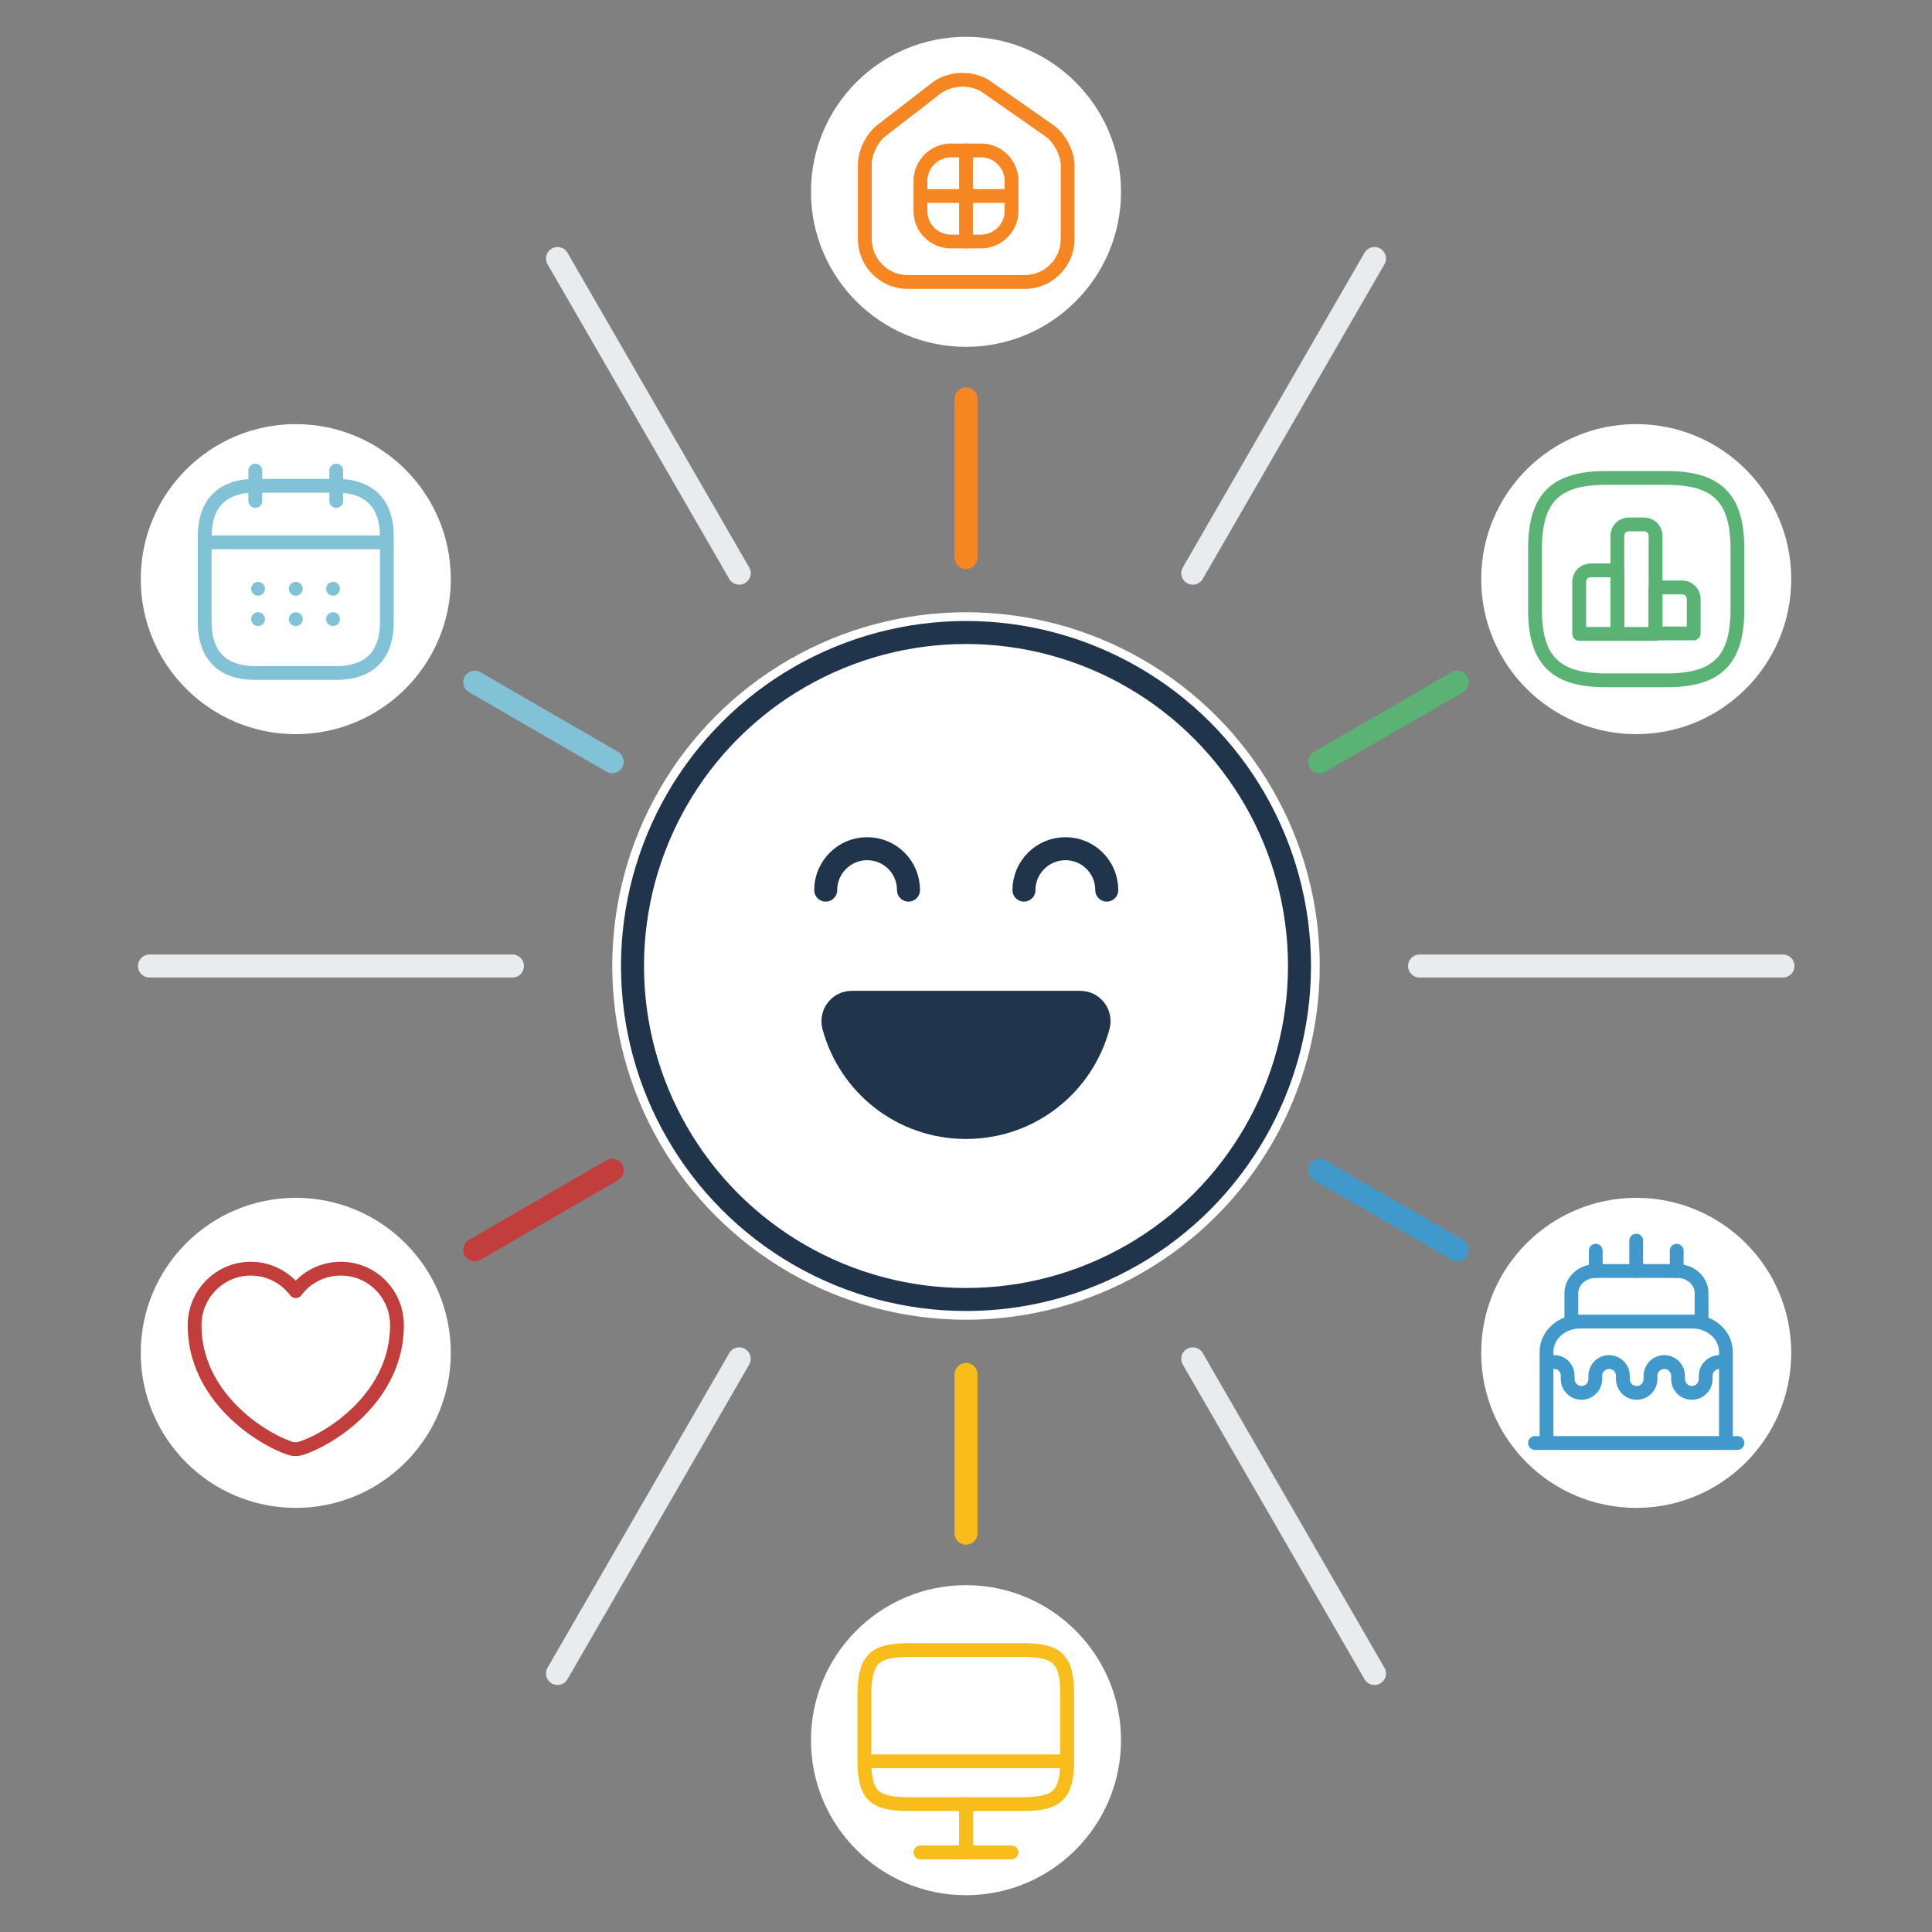 <?xml version="1.0" encoding="utf-8"?>
<svg version="1.1" xmlns="http://www.w3.org/2000/svg" xmlns:xlink="http://www.w3.org/1999/xlink" x="0px" y="0px"
       viewBox="0 0 420 420" style="enable-background:new 0 0 420 420;" xml:space="preserve">
<rect x="0" y="0" width="420" height="420" fill="#808080" stroke="none"/>
<style type="text/css">
  .st0{fill:#FFFFFF;}
  .st1{fill:none;stroke:#20344C;stroke-width:5;stroke-linecap:round;stroke-linejoin:round;stroke-miterlimit:10;}
  .st2{fill:#20344C;}
  .st3{fill:none;stroke:#E8ECEE;stroke-width:5;stroke-linecap:round;stroke-linejoin:round;stroke-miterlimit:10;}
  .st4{fill:none;stroke:#81C2D6;stroke-width:5;stroke-linecap:round;stroke-linejoin:round;stroke-miterlimit:10;}
  .st5{fill:none;stroke:#F58621;stroke-width:5;stroke-linecap:round;stroke-linejoin:round;stroke-miterlimit:10;}
  .st6{fill:none;stroke:#5BB275;stroke-width:5;stroke-linecap:round;stroke-linejoin:round;stroke-miterlimit:10;}
  .st7{fill:none;stroke:#4198CA;stroke-width:5;stroke-linecap:round;stroke-linejoin:round;stroke-miterlimit:10;}
  .st8{fill:none;stroke:#F8BC1B;stroke-width:5;stroke-linecap:round;stroke-linejoin:round;stroke-miterlimit:10;}
  .st9{fill:none;stroke:#C13E3D;stroke-width:5;stroke-linecap:round;stroke-linejoin:round;stroke-miterlimit:10;}
  .st10{fill:none;stroke:#C13E3D;stroke-width:3;stroke-linecap:round;stroke-linejoin:round;}
  .st11{fill:none;stroke:#81C2D6;stroke-width:3;stroke-linecap:round;stroke-linejoin:round;stroke-miterlimit:10;}
  .st12{fill:none;stroke:#81C2D6;stroke-width:3;stroke-linecap:round;stroke-linejoin:round;}
  .st13{fill:none;stroke:#F58621;stroke-width:3;stroke-linecap:round;stroke-linejoin:round;}
  .st14{fill:none;stroke:#5BB275;stroke-width:3;stroke-linecap:round;stroke-linejoin:round;stroke-miterlimit:10;}
  .st15{fill:none;stroke:#5BB275;stroke-width:3;stroke-linecap:round;stroke-linejoin:round;}
  .st16{fill:none;stroke:#4198CA;stroke-width:3;stroke-linecap:round;stroke-linejoin:round;}
  .st17{fill:none;stroke:#F8BC1B;stroke-width:3;stroke-linecap:round;stroke-linejoin:round;}
</style>
<g id="mid">
  <g id="face">
    <circle class="st0" cx="210" cy="210" r="76.9"/>
    <circle class="st1" cx="210" cy="210" r="72.5"/>
    <path class="st1" d="M179.5,193.5c0-4.9,4-9,9-9s9,4,9,9"/>
    <path class="st1" d="M222.6,193.5c0-4.9,4-9,9-9s9,4,9,9"/>
    <path class="st2" d="M234.8,215.4c4.4,0,7.5,4.1,6.4,8.3c-3.7,13.8-16.2,23.9-31.2,23.9s-27.5-10.1-31.2-23.9
      c-1.1-4.2,2-8.3,6.4-8.3H234.8z"/>
  </g>
</g>
<g id="around">
  <animateTransform
    attributeName="transform" 
    attributeType="XML"
    type="rotate"
    from="0 210 210"
    to="360 210 210" 
    dur="12s"
    begin="0s"
    repeatCount="indefinite"
    fill="freeze" 
  />
  <g id="lines-out">
    <line class="st3" x1="298.8" y1="56.2" x2="259.3" y2="124.6"/>
    <line class="st3" x1="387.6" y1="210" x2="308.6" y2="210"/>
    <line class="st3" x1="298.8" y1="363.8" x2="259.3" y2="295.4"/>
    <line class="st3" x1="121.2" y1="363.8" x2="160.7" y2="295.4"/>
    <line class="st3" x1="32.5" y1="210" x2="111.4" y2="210"/>
    <line class="st3" x1="121.2" y1="56.2" x2="160.7" y2="124.6"/>
  </g>
  <g id="lines-colored">
    <line class="st4" x1="133.1" y1="165.6" x2="103.2" y2="148.3"/>
    <line class="st5" x1="210" y1="121.2" x2="210" y2="86.7"/>
    <line class="st6" x1="286.9" y1="165.6" x2="316.8" y2="148.3"/>
    <line class="st7" x1="286.9" y1="254.4" x2="316.8" y2="271.7"/>
    <line class="st8" x1="210" y1="298.8" x2="210" y2="333.3"/>
    <line class="st9" x1="133.1" y1="254.4" x2="103.2" y2="271.7"/>
  </g>
  <g id="icon-f">
    <animateTransform attributeName="transform" attributeType="XML" type="rotate" from="360 64.3 294.1" to="0 64.3 294.1" dur="12s" begin="0s" repeatCount="indefinite" fill="freeze"/>
    <circle class="st0" cx="64.3" cy="294.1" r="33.7"/>
    <path class="st10" d="M65.6,314.8c-0.7,0.3-2,0.3-2.7,0c-6.4-2.2-20.6-11.3-20.6-26.7c0-6.8,5.5-12.3,12.2-12.3
                          c4,0,7.5,1.9,9.8,4.9c2.2-3,5.8-4.9,9.8-4.9c6.8,0,12.2,5.5,12.2,12.3C86.3,303.6,72,312.7,65.6,314.8z"/>
  </g>
  <g id="icon-e">
    <animateTransform attributeName="transform" attributeType="XML" type="rotate" from="360 64.3 125.9" to="0 64.3 125.9" dur="12s" begin="0s" repeatCount="indefinite" fill="freeze"/>
    <circle class="st0" cx="64.3" cy="125.9" r="33.7"/>
    <g>
      <path class="st11" d="M55.5,102.3v6.6"/>
      <path class="st11" d="M73.1,102.3v6.6"/>
      <path class="st11" d="M45.6,117.9H83"/>
      <path class="st11" d="M84.1,116.6v18.7c0,6.6-3.3,11-11,11H55.5c-7.7,0-11-4.4-11-11v-18.7c0-6.6,3.3-11,11-11h17.6
        C80.8,105.6,84.1,110,84.1,116.6z"/>
      <path class="st12" d="M72.4,128L72.4,128"/>
      <path class="st12" d="M72.4,134.6L72.4,134.6"/>
      <path class="st12" d="M64.3,128L64.3,128"/>
      <path class="st12" d="M64.3,134.6L64.3,134.6"/>
      <path class="st12" d="M56.1,128L56.1,128"/>
      <path class="st12" d="M56.1,134.6L56.1,134.6"/>
    </g>
  </g>
  <g id="icon-d">
    <animateTransform attributeName="transform" attributeType="XML" type="rotate" from="360 210 41.7" to="0 210 41.7" dur="12s" begin="0s" repeatCount="indefinite" fill="freeze"/>
    <circle class="st0" cx="210" cy="41.7" r="33.7"/>
    <g>
      <path class="st13" d="M203.5,19.2l-11.9,9.2c-2,1.5-3.6,4.8-3.6,7.3V52c0,5.1,4.2,9.3,9.3,9.3h25.5c5.1,0,9.3-4.2,9.3-9.3V36
        c0-2.7-1.8-6.1-4-7.6l-13.6-9.5C211.4,16.7,206.4,16.9,203.5,19.2z"/>
      <path class="st13" d="M206.7,52.5h6.6c3.6,0,6.6-3,6.6-6.6v-6.6c0-3.6-3-6.6-6.6-6.6h-6.6c-3.6,0-6.6,3-6.6,6.6v6.6
        C200.1,49.6,203.1,52.5,206.7,52.5z"/>
      <path class="st13" d="M210,32.7v19.8"/>
      <path class="st13" d="M200.1,42.6h19.8"/>
    </g>
  </g>
  <g id="icon-c">
    <animateTransform attributeName="transform" attributeType="XML" type="rotate" from="360 355.7 125.9" to="0 355.7 125.9" dur="12s" begin="0s" repeatCount="indefinite" fill="freeze"/>
    <circle class="st0" cx="355.7" cy="125.9" r="33.7"/>
    <g>
      <path class="st14" d="M351.6,124h-5.8c-1.4,0-2.5,1.1-2.5,2.5v11.3h8.3V124L351.6,124z"/>
      <path class="st14" d="M357.4,114h-3.3c-1.4,0-2.5,1.1-2.5,2.5v21.3h8.3v-21.3C359.9,115.1,358.8,114,357.4,114z"/>
      <path class="st14" d="M365.7,127.7h-5.8v10h8.3v-7.5C368.2,128.9,367.1,127.7,365.7,127.7z"/>
      <path class="st15" d="M349.1,147.9h13.2c11,0,15.4-4.4,15.4-15.4v-13.2c0-11-4.4-15.4-15.4-15.4h-13.2c-11,0-15.4,4.4-15.4,15.4
        v13.2C333.7,143.5,338.1,147.9,349.1,147.9z"/>
    </g>
  </g>
  <g id="icon-b">
    <animateTransform attributeName="transform" attributeType="XML" type="rotate" from="360 355.7 294.1" to="0 355.7 294.1" dur="12s" begin="0s" repeatCount="indefinite" fill="freeze"/>
    <circle class="st0" cx="355.7" cy="294.1" r="33.7"/>
    <g>
      <path class="st16" d="M333.7,313.7h44"/>
      <path class="st16" d="M336.2,313.7v-19.8c0-3.7,3.3-6.6,7.3-6.6h24.4c4,0,7.3,2.9,7.3,6.6v19.8"/>
      <path class="st16" d="M341.6,287.3v-6.2c0-2.6,2.4-4.8,5.3-4.8h17.7c2.9,0,5.3,2.1,5.3,4.8v6.2"/>
      <path class="st16" d="M337.1,296.1l0.8,0c1.6,0,2.9,1.3,2.9,3v0.7c0,1.6,1.3,3,3,3c1.6,0,3-1.3,3-3v-0.7c0-1.6,1.3-3,3-3
        c1.6,0,3,1.3,3,3v0.7c0,1.6,1.3,3,3,3c1.6,0,3-1.3,3-3v-0.7c0-1.6,1.3-3,3-3c1.6,0,3,1.3,3,3v0.7c0,1.6,1.3,3,3,3
        c1.6,0,3-1.3,3-3v-0.7c0-1.6,1.3-3,3-3h1"/>
      <path class="st16" d="M346.9,276.3v-4.4"/>
      <path class="st16" d="M364.5,276.3v-4.4"/>
      <path class="st16" d="M355.7,276.3v-6.6"/>
    </g>
  </g>
  <g id="icon-a">
    <animateTransform attributeName="transform" attributeType="XML" type="rotate" from="360 210 378.3" to="0 210 378.3" dur="12s" begin="0s" repeatCount="indefinite" fill="freeze"/>
    <circle class="st0" cx="210" cy="378.3" r="33.7"/>
    <g>
      <path class="st17" d="M197.8,358.7h24.4c7.8,0,9.8,2,9.8,9.8v13.9c0,7.8-2,9.8-9.8,9.8h-24.5c-7.8,0-9.8-1.9-9.8-9.7v-14
        C188,360.6,190,358.7,197.8,358.7z"/>
      <path class="st17" d="M210,392.2v10.5"/>
      <path class="st17" d="M188,382.9h44"/>
      <path class="st17" d="M200.1,402.7h19.8"/>
    </g>
  </g>
</g>
</svg>